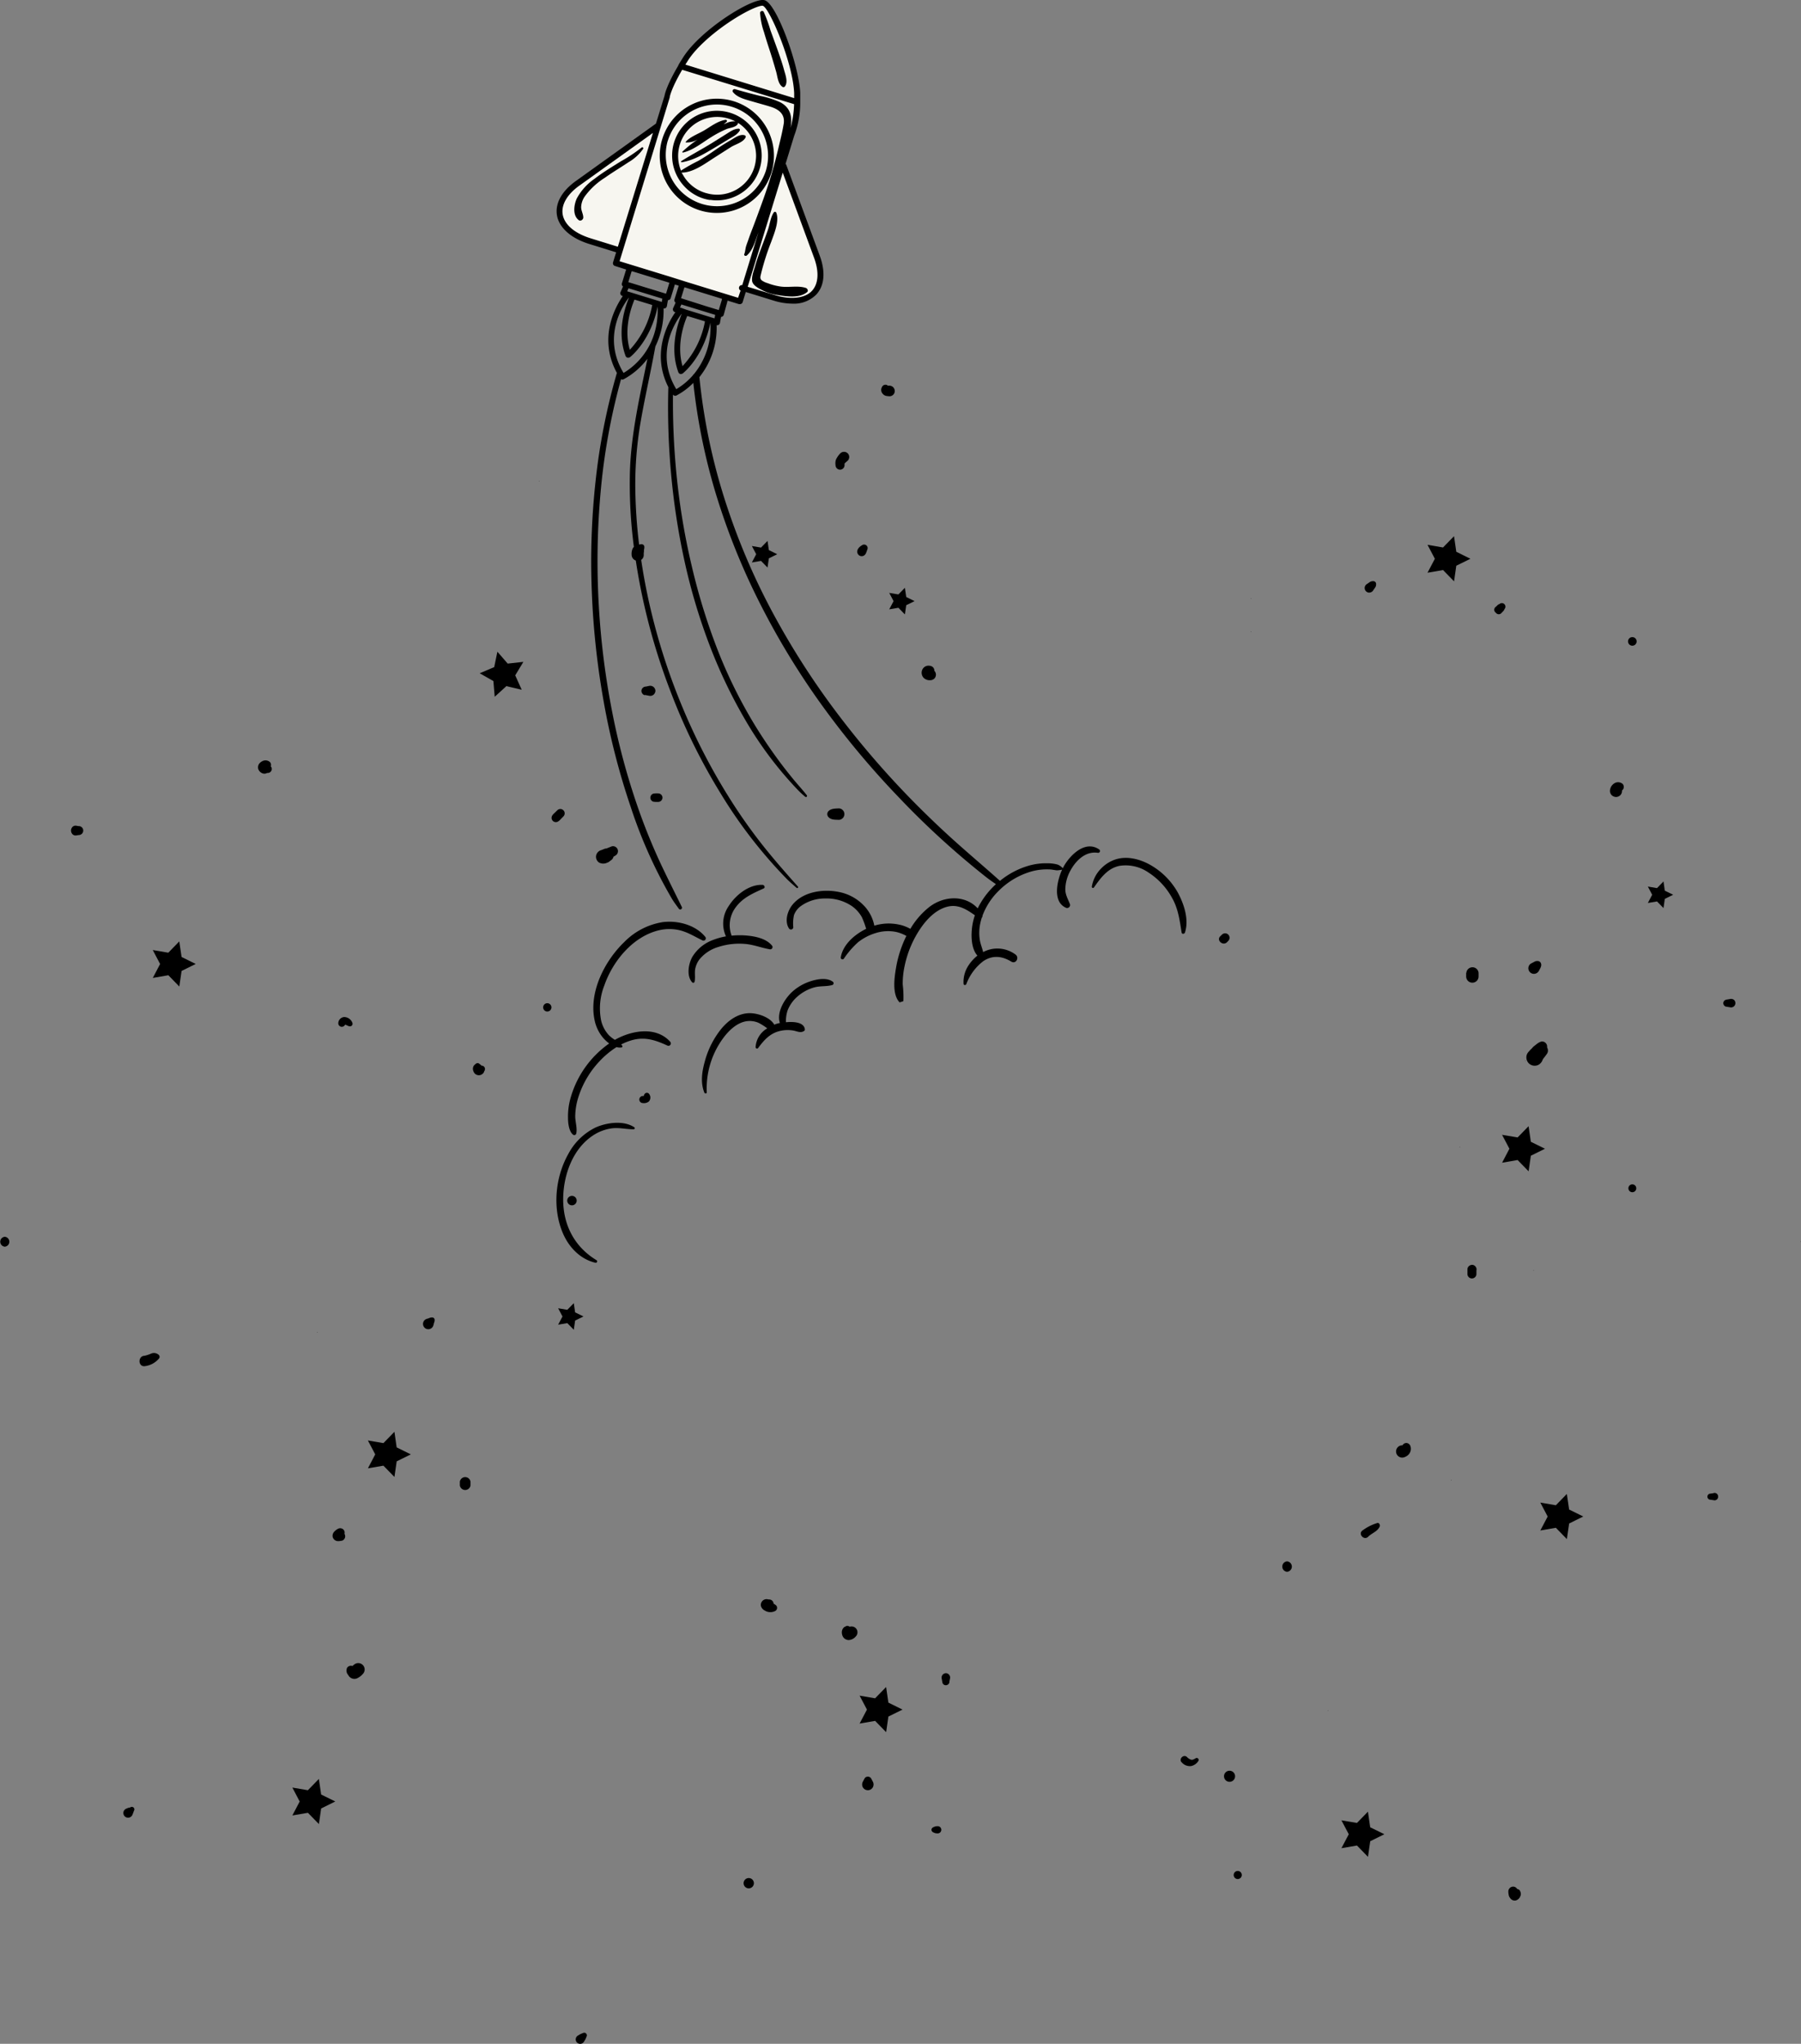 <?xml version="1.0" encoding="UTF-8"?> <svg xmlns="http://www.w3.org/2000/svg" id="Слой_1" data-name="Слой 1" viewBox="0 0 507.53 575.69"><rect x="0" y="0" width="507.53" height="575.69" fill="#808080" stroke="none"/> <defs> <style>.cls-1{fill:#f7f6f0;}</style> </defs> <path class="cls-1" d="M158,62.14a27.39,27.39,0,0,0,10.57,6.44l6.16,1.86-1.27,3.91,35,10.37L210,81.2s10.8,3.24,13.83,3.52,7.3-1.59,7.49-5.15-11.52-33.86-11.52-33.86,4.68-11.27,4.68-13.82,1.46-6.26-1.67-15-6-15.52-8.17-15.95-17.36,9.1-20.69,14.38a84,84,0,0,0-5.08,9.19l-3.47,11.16L162.92,51.26A10.44,10.44,0,0,0,158,62.14Z"></path> <polygon points="139.41 196.26 142.7 193.27 147.02 194.28 145.19 190.23 147.49 186.43 143.07 186.92 140.17 183.57 139.27 187.91 135.18 189.64 139.04 191.84 139.41 196.26"></polygon> <polygon points="468.78 248.28 466.95 250.16 464.37 249.72 465.59 252.03 464.37 254.35 466.95 253.91 468.78 255.78 469.15 253.19 471.5 252.03 469.15 250.88 468.78 248.28"></polygon> <polygon points="214.46 157.99 216.29 159.86 216.67 157.27 219.02 156.11 216.67 154.95 216.29 152.36 214.46 154.24 211.88 153.8 213.1 156.11 211.88 158.43 214.46 157.99"></polygon> <polygon points="251.81 169.32 250.59 171.64 253.18 171.19 255 173.07 255.38 170.47 257.73 169.32 255.38 168.16 255 165.57 253.17 167.44 250.59 167 251.81 169.32"></polygon> <polygon points="159.87 372.69 161.7 374.56 162.07 371.97 164.42 370.81 162.07 369.66 161.7 367.07 159.87 368.94 157.29 368.5 158.51 370.82 157.29 373.13 159.87 372.69"></polygon> <polygon points="402.28 161.32 406.66 160.57 409.76 163.75 410.39 159.35 414.37 157.39 410.39 155.42 409.75 151.03 406.65 154.21 402.28 153.46 404.35 157.39 402.28 161.32"></polygon> <polygon points="111.15 403.3 108.05 406.49 103.67 405.74 105.74 409.66 103.68 413.59 108.05 412.84 111.15 416.02 111.79 411.62 115.77 409.66 111.78 407.69 111.15 403.3"></polygon> <polygon points="50.52 265.17 47.43 268.35 43.05 267.6 45.12 271.53 43.06 275.46 47.44 274.7 50.53 277.88 51.17 273.49 55.15 271.52 51.17 269.56 50.52 265.17"></polygon> <polygon points="249.71 475.19 246.61 478.37 242.24 477.62 244.31 481.55 242.24 485.48 246.62 484.73 249.72 487.91 250.35 483.51 254.33 481.55 250.35 479.58 249.71 475.19"></polygon> <polygon points="89.86 501.08 86.76 504.26 82.39 503.51 84.45 507.44 82.39 511.37 86.77 510.62 89.87 513.79 90.5 509.4 94.48 507.43 90.5 505.47 89.86 501.08"></polygon> <polygon points="441.54 420.81 438.45 423.99 434.07 423.24 436.14 427.17 434.07 431.1 438.45 430.34 441.55 433.52 442.19 429.13 446.17 427.16 442.19 425.2 441.54 420.81"></polygon> <polygon points="385.49 510.3 382.4 513.48 378.02 512.74 380.09 516.66 378.02 520.59 382.4 519.84 385.5 523.02 386.14 518.62 390.12 516.66 386.13 514.7 385.49 510.3"></polygon> <polygon points="431.4 321.61 430.76 317.22 427.67 320.39 423.29 319.65 425.36 323.57 423.3 327.51 427.67 326.75 430.77 329.93 431.4 325.54 435.38 323.57 431.4 321.61"></polygon> <path d="M171.1,243a2.1,2.1,0,0,0,.78-.46,2.48,2.48,0,0,0,.26-.19,1.75,1.75,0,0,0,.65-.75,2.29,2.29,0,0,0,.09-.28l.59-.36a1.42,1.42,0,0,0,.57-1.75,1.4,1.4,0,0,0-1.65-.81l-.8.32-.67.27a2.31,2.31,0,0,0-.48.07l-.4.16-.53.22a2,2,0,0,0-1.29.94,1.93,1.93,0,0,0,.67,2.62A2.59,2.59,0,0,0,171.1,243Zm-.25-.09a3.08,3.08,0,0,0,.42-.37l-.08.11Z"></path> <path d="M133.79,302.38a1.6,1.6,0,0,0,2.08.19,1.37,1.37,0,0,0,.59-.84,1,1,0,0,0-.07-1.3,1,1,0,0,0-.75-.27,1.12,1.12,0,0,0-.41-.4l0,0a1.5,1.5,0,0,0-.25-.19.72.72,0,0,0-.68-.06,1.65,1.65,0,0,0-.38.27l-.14.13-.1.08a1.35,1.35,0,0,0-.35.63,1.57,1.57,0,0,0,0,.86A2.18,2.18,0,0,0,133.79,302.38Zm2-2h0l0-.07Z"></path> <path d="M75.83,214.47a1.87,1.87,0,0,0-1.54-.22,2.54,2.54,0,0,0-1.07.66,1.76,1.76,0,0,0-.45,1.68,2,2,0,0,0,1.35,1.28,1.45,1.45,0,0,0,1.14-.15l.21,0a1.15,1.15,0,0,0,1.13-1.12,1.07,1.07,0,0,0-.3-.74A1.14,1.14,0,0,0,75.83,214.47Z"></path> <path d="M243.67,156.33c.43-.36.61-1.24.81-1.71a1,1,0,0,0-1.61-1c-.88.47-1.71,1.54-1.09,2.46A1.23,1.23,0,0,0,243.67,156.33Z"></path> <path d="M421.55,172.6a1,1,0,0,0,1.63,0c.17-.16.32-.34.48-.5a1.35,1.35,0,0,0,.31-.53l.12-.17a1,1,0,0,0-1.38-1.37l-.16.12a1.26,1.26,0,0,0-.53.3l-.5.48A1,1,0,0,0,421.55,172.6Z"></path> <path d="M460,179.46a1.21,1.21,0,0,0,0,2.42A1.21,1.21,0,0,0,460,179.46Z"></path> <path d="M460,333.6a1.11,1.11,0,0,0,0,2.22A1.11,1.11,0,0,0,460,333.6Z"></path> <path d="M416.1,357.55a1.27,1.27,0,0,0-.51-1,1.13,1.13,0,0,0-.77-.28,1.36,1.36,0,0,0-.8.31,1.21,1.21,0,0,0-.49,1v.32c0,.05,0,.09,0,.13,0,.31,0,.61,0,.92a1.27,1.27,0,0,0,2.53,0c0-.3,0-.61,0-.91a.68.68,0,0,0,0-.14Z"></path> <path d="M245.49,500.94a1.09,1.09,0,0,0-1.85,0l-.47.89a1.66,1.66,0,0,0,0,1.63,1.64,1.64,0,0,0,1.4.8,1.63,1.63,0,0,0,1.39-.8,1.66,1.66,0,0,0,0-1.63C245.81,501.53,245.65,501.24,245.49,500.94Z"></path> <path d="M239.49,458.2l-.28-.12.07.06a.18.18,0,0,1-.07-.05.82.82,0,0,0-.63-.1,1,1,0,0,0-.27.13h0l-.27.12a1.24,1.24,0,0,0-.43.39,1.91,1.91,0,0,0-.37,1.3,2.49,2.49,0,0,0,.31,1.1,1.91,1.91,0,0,0,1.6.93,2.76,2.76,0,0,0,2-1,1.68,1.68,0,0,0,0-2.36A1.72,1.72,0,0,0,239.49,458.2Z"></path> <path d="M97.08,432a1.26,1.26,0,0,0,0-.64,1.2,1.2,0,0,0-.44-.64,1.3,1.3,0,0,0-1.38-.1,3.37,3.37,0,0,0-1,.75,1.66,1.66,0,0,0-.49,1.62,1.59,1.59,0,0,0,1.55,1.11,6.14,6.14,0,0,0,1-.12,1.12,1.12,0,0,0,.68-.46,1.27,1.27,0,0,0,.28-.79,1.51,1.51,0,0,0-.18-.66Z"></path> <path d="M99.68,468.94l-.34.34h0a1.31,1.31,0,0,0-1.53.5,1.81,1.81,0,0,0,.31,2,1.93,1.93,0,0,0,2.6.92,5,5,0,0,0,1.51-1.17,1.8,1.8,0,0,0-2.55-2.55Z"></path> <path d="M42.6,381.27a10.51,10.51,0,0,1-1.87.62c-1.9.05-1.87,3.07,0,2.93a6.19,6.19,0,0,0,4.14-2.24.77.77,0,0,0-.12-.93A2,2,0,0,0,42.6,381.27Z"></path> <path d="M89.37,375.3a.06.06,0,1,0,0-.11A.06.06,0,0,0,89.37,375.3Z"></path> <path d="M22.2,232.69c-.29,0-.53-.1-.78-.11a1.17,1.17,0,0,0-1.14.53,1.39,1.39,0,0,0-.26.83,1.45,1.45,0,0,0,.26.85,1.17,1.17,0,0,0,1.14.53c.25,0,.49-.09.78-.11A1.26,1.26,0,0,0,22.2,232.69Z"></path> <path d="M1.35,348.37a1.4,1.4,0,0,0,0,2.79A1.4,1.4,0,0,0,1.35,348.37Z"></path> <path d="M36.9,509l-.22.09-.22.1-.07,0h0l-.07,0s-.1,0-.11,0l-.47.2a1.42,1.42,0,0,0-.93.93,1.35,1.35,0,0,0,.34,1.29,1.33,1.33,0,0,0,1.3.34,1.4,1.4,0,0,0,.93-.92c.08-.22.18-.43.25-.65l0,.08a1.12,1.12,0,0,0,0-.13l.11-.24.09-.23A.7.7,0,0,0,36.9,509Z"></path> <path d="M37.6,510.54c0,.08,0,.12,0,0Z"></path> <path d="M36.39,509.22l-.18,0,.18,0Z"></path> <path d="M164.46,572.59a8.93,8.93,0,0,0-.9.37c-.24.12-.46.27-.7.41a1.25,1.25,0,1,0,1.71,1.71c.14-.23.29-.46.42-.7s.25-.6.37-.89A.74.74,0,0,0,164.46,572.59Z"></path> <path d="M348.8,527a1.14,1.14,0,0,0,0,2.28A1.14,1.14,0,0,0,348.8,527Z"></path> <path d="M428.32,532.57a.93.93,0,0,0-.76-.47,1.33,1.33,0,0,0-1.16-.69,1.37,1.37,0,0,0-1.34,1.35,4.64,4.64,0,0,0,.17,1.28,1.49,1.49,0,0,0,.26.48,1.82,1.82,0,0,0,.43.5,1.48,1.48,0,0,0,1.3.28,2,2,0,0,0,1.27-1.33,1.43,1.43,0,0,0,0-1A2.83,2.83,0,0,0,428.32,532.57Z"></path> <path d="M385.56,432.85c1-1,2.57-1.43,3.23-2.81.23-.49-.17-1.3-.8-1a13.37,13.37,0,0,0-4.14,2.14C382.71,432.19,384.45,434,385.56,432.85Z"></path> <path d="M482.88,420.59l-1.11.16a.86.86,0,0,0,0,1.65l1.11.16a1,1,0,0,0,1.29-1,1,1,0,0,0-1.29-1Z"></path> <path d="M507.47,349.71a.06.06,0,0,0,0,.11A.06.06,0,1,0,507.47,349.71Z"></path> <path d="M486.5,281.57h.07C486.22,281.56,486.34,281.6,486.5,281.57Z"></path> <path d="M487.46,281.41l-.89.15h.06a1.05,1.05,0,0,0-1,1,1.07,1.07,0,0,0,.77,1h0l.1,0h0l1,.16a1.21,1.21,0,0,0,1.54-1.18,1.25,1.25,0,0,0-.35-.86A1.31,1.31,0,0,0,487.46,281.41Z"></path> <path d="M433.62,273.57l.43-.83a2,2,0,0,0,.28-1,1.14,1.14,0,0,0-.3-.75,1.09,1.09,0,0,0-.75-.3,1.81,1.81,0,0,0-1,.28l-.82.42a1.57,1.57,0,1,0,2.15,2.16Z"></path> <path d="M385.86,166.92a1.34,1.34,0,0,0,1.13-.65l.47-.69a1.49,1.49,0,0,0,.33-.93v-.19a.77.77,0,0,0-.76-.76h-.19a1.57,1.57,0,0,0-.93.33l-.69.47a1.31,1.31,0,0,0-.65,1.13,1.3,1.3,0,0,0,1.3,1.3Z"></path> <path d="M345.71,265.46c.17-.15.35-.36.5-.52a1.25,1.25,0,0,0-1.76-1.76,6.08,6.08,0,0,0-.52.5C342.69,264.73,344.48,266.5,345.71,265.46Z"></path> <path d="M262.19,191.6a1.71,1.71,0,0,0,1.11-.46,1.56,1.56,0,0,0,.45-1.1,1.52,1.52,0,0,0-.44-1.08s0,0,0-.07a1.37,1.37,0,0,0-.67-1.16,2.06,2.06,0,0,0-.84-.22,1.91,1.91,0,0,0-1.83,1,2.09,2.09,0,0,0,.32,2.42A2.42,2.42,0,0,0,262.19,191.6Zm.59-1.63h0v0l-.22.28Z"></path> <path d="M238,131l0-.34h0a1.1,1.1,0,0,0,0-.11h0a2.18,2.18,0,0,0,.22-.21l.67-.58a1.47,1.47,0,0,0,0-2.07,1.49,1.49,0,0,0-2.08,0,6.44,6.44,0,0,0-1.25,1.81,3.48,3.48,0,0,0-.1,1.54A1.24,1.24,0,0,0,238,131Zm.08-.55h0a0,0,0,0,1,0,0Z"></path> <path d="M236.46,230.93a1.62,1.62,0,0,0,0-3.23c-1,.05-2.24,0-3,.79a1.2,1.2,0,0,0,0,1.65C234.22,231,235.46,230.88,236.46,230.93Z"></path> <path d="M352.57,177.94a.06.06,0,0,0,0-.11A.06.06,0,1,0,352.57,177.94Z"></path> <path d="M181.85,193.35h.06C181.59,193.35,181.66,193.39,181.85,193.35Z"></path> <path d="M181.72,195.77h.13l1,.19a1.46,1.46,0,0,0,1.42-.37,1.55,1.55,0,0,0,.43-1,1.5,1.5,0,0,0-.43-1,1.49,1.49,0,0,0-1.42-.37l-.89.18H182a1.24,1.24,0,0,0-1.24,1.23,1.29,1.29,0,0,0,.91,1.19Z"></path> <path d="M151.91,135.56a.06.06,0,1,0,0-.11A.06.06,0,0,0,151.91,135.56Z"></path> <path d="M181.8,308a1.11,1.11,0,0,0-.38.71h-.26a1,1,0,0,0-1,1,1,1,0,0,0,1,1,2.25,2.25,0,0,0,1.71-.46,1.67,1.67,0,0,0,0-2.18A.77.77,0,0,0,181.8,308Zm-.42,1v.06h0v0C181.36,309,181.38,309,181.38,309Zm0,.12h0s0,.05,0,.07Z"></path> <path d="M249.66,111.5c.31.06.63.09,1,.12a1.52,1.52,0,0,0,1.06-.44,1.48,1.48,0,0,0,.43-1.05,1.52,1.52,0,0,0-1.49-1.5l-.48,0a.93.93,0,0,0-.41-.23,1.09,1.09,0,0,0-1.25.66,1.61,1.61,0,0,0,.29,1.92A1.66,1.66,0,0,0,249.66,111.5Zm.73-2.54.15.2-.17-.23C250.49,109,250.46,109,250.39,109Z"></path> <path d="M352.57,168.68c.07,0,.07-.12,0-.12A.06.06,0,1,0,352.57,168.68Z"></path> <path d="M184.11,225.82a7.16,7.16,0,0,0,1.39.06,1.21,1.21,0,0,0,1.19-1.2,1.2,1.2,0,0,0-1.19-1.19,6.45,6.45,0,0,0-1.39.06A1.19,1.19,0,0,0,184.11,225.82Z"></path> <path d="M154.23,284.92a1.17,1.17,0,0,0,0-2.34A1.17,1.17,0,0,0,154.23,284.92Z"></path> <path d="M156.94,231.53c.52-.13,1-.7,1.34-1.07l.24-.24,0,0,.32-.33a1.22,1.22,0,0,0-1.72-1.72l-.33.32,0,0-.25.25c-.37.38-.95.81-1.07,1.34A1.2,1.2,0,0,0,156.94,231.53Z"></path> <path d="M97.25,288.61c.42.12.77.38,1.2.47a.73.73,0,0,0,.88-.89A2.52,2.52,0,0,0,97,286.47a1.78,1.78,0,0,0-1.66,1.91A1,1,0,0,0,97.25,288.61Zm-.28-.06Z"></path> <path d="M161.18,339.51a1.33,1.33,0,0,0,0-2.66A1.33,1.33,0,0,0,161.18,339.51Z"></path> <path d="M120.84,371.32a.3.3,0,0,0-.16.05h0A.57.57,0,0,1,120.84,371.32Z"></path> <path d="M121.8,371.09h-.2a2.45,2.45,0,0,0-.87.27c-.09,0-.09,0,0,0l-.2.05-.23.07a1.49,1.49,0,1,0,1.83,1.84l.07-.24.06-.2,0-.12a2.39,2.39,0,0,0,.23-.8,1.34,1.34,0,0,0,0-.2A.69.69,0,0,0,121.8,371.09Z"></path> <path d="M132.59,418.42v-1.08a1.52,1.52,0,0,0-3,0v1.08a1.52,1.52,0,0,0,3,0Z"></path> <path d="M218.44,452l0,0a1,1,0,0,0-.2-.15l-.24-.13a1.24,1.24,0,0,0-1.21-1.19h-.25a1.55,1.55,0,0,0-.88-.05,1.61,1.61,0,0,0-1.21,1.94,2,2,0,0,0,1,1.19,3,3,0,0,0,3,.17A1,1,0,0,0,218.44,452Zm-1.8,1,0,0-.26.11A2.09,2.09,0,0,0,216.64,453Z"></path> <path d="M266.57,471.3a1.26,1.26,0,0,0-.87.36,1.28,1.28,0,0,0-.32,1.2c.06.3.11.6.16.9v-.07a1,1,0,0,0,1,1,1.07,1.07,0,0,0,1-.76v0h0s0-.05,0-.08v0c0-.32.11-.64.17-1a1.24,1.24,0,0,0-1.2-1.56Z"></path> <path d="M265.55,473.82v-.06C265.55,474.09,265.58,474,265.55,473.82Z"></path> <path d="M264.26,514.39c-.2,0-.4,0-.6.06a2.27,2.27,0,0,0-.57.2,1,1,0,0,0-.39.26.7.7,0,0,0,0,1,1,1,0,0,0,.39.26,3,3,0,0,0,.45.18,3.38,3.38,0,0,0,.72.07,1,1,0,0,0,1-1A1,1,0,0,0,264.26,514.39Z"></path> <path d="M211,529a1.45,1.45,0,0,0,0,2.9A1.45,1.45,0,0,0,211,529Z"></path> <path d="M362.7,439.8a1.47,1.47,0,0,0,0,2.93A1.47,1.47,0,0,0,362.7,439.8Z"></path> <path d="M346.49,498.77a1.56,1.56,0,0,0,0,3.12A1.56,1.56,0,0,0,346.49,498.77Z"></path> <path d="M337,495.23c-.38.2-.84.53-1.28.44a2.49,2.49,0,0,1-1.18-.72c-1-1-2.51.59-1.49,1.5a3,3,0,0,0,2.63,1,3.21,3.21,0,0,0,2.06-1.49A.55.55,0,0,0,337,495.23Z"></path> <path d="M374.28,481.74c-.07,0-.07.12,0,.12A.06.06,0,0,0,374.28,481.74Z"></path> <path d="M409,416.88a.06.06,0,0,0,0,.12C409.1,417,409.1,416.88,409,416.88Z"></path> <path d="M396.29,406.45a1.26,1.26,0,0,0-1.06.66,1.73,1.73,0,1,0,.36,3.4,3,3,0,0,0,1.27-.72,2.36,2.36,0,0,0,.61-2.44A1.27,1.27,0,0,0,396.29,406.45Zm-1.13.79h0Zm0,0h0C395.22,407.08,395.2,407.15,395.16,407.22Zm0,.11h0v0Z"></path> <path d="M432.19,357.81c-.07,0-.07.12,0,.12A.06.06,0,1,0,432.19,357.81Z"></path> <path d="M411.35,323.07a.06.06,0,0,0,0,.12C411.42,323.19,411.42,323.07,411.35,323.07Z"></path> <path d="M429.87,298.86a.06.06,0,1,0,0-.11A.06.06,0,0,0,429.87,298.86Z"></path> <path d="M413.17,274.05l0,1a1.75,1.75,0,1,0,3.5,0c0-.35,0-.69,0-1a1.73,1.73,0,0,0-3.45,0Z"></path> <path d="M431.56,300a2.31,2.31,0,0,0,2.08-.12,2.56,2.56,0,0,0,1.06-1.31l.14-.29c.4-.49.79-1,1.15-1.53a1.66,1.66,0,0,0,0-1.68c0-.1,0-.2,0-.3a1.41,1.41,0,0,0-.55-1.1,1.32,1.32,0,0,0-1.22-.25,3.74,3.74,0,0,0-.87.44c-.3.21-.58.45-.86.67a4.63,4.63,0,0,0-.48.4,5.14,5.14,0,0,1-.38.42l.15-.11a6.19,6.19,0,0,0-.65.61l-.31.36a2.34,2.34,0,0,0-.6,1,2.37,2.37,0,0,0,0,1.24A2.28,2.28,0,0,0,431.56,300Z"></path> <path d="M455.38,220.43a2.55,2.55,0,0,0-1.63,1.89,1.74,1.74,0,0,0,.44,1.67,1.81,1.81,0,0,0,1.21.5,1.76,1.76,0,0,0,1.21-.5,1.67,1.67,0,0,0,.47-1.34h0a1.13,1.13,0,0,0,.36-.4,1.26,1.26,0,0,0-.19-1.46A2,2,0,0,0,455.38,220.43Z"></path> <path d="M195.07,269.58c-1.06,1.94-1.66,5.35,0,7.13a.4.4,0,0,0,.67-.18c.23-1.1,0-2.23.13-3.35a6.52,6.52,0,0,1,1.22-2.92,10.87,10.87,0,0,1,5.46-3.56,19.16,19.16,0,0,1,7.29-.83c2.46.18,4.69,1.11,7.08,1.52a.64.64,0,0,0,.61-1.06c-1.72-2.11-5.14-2.69-7.69-2.85a21.34,21.34,0,0,0-3.66.08,8.36,8.36,0,0,1,1.19-8.05c2-2.7,4.88-3.91,7.84-5.26.51-.22.21-.93-.26-1-3.84-.21-7.63,2.85-9.58,5.94a8.63,8.63,0,0,0-.79,8.56,18.84,18.84,0,0,0-3.61,1A11.4,11.4,0,0,0,195.07,269.58Z"></path> <path d="M160.72,309.51a19.14,19.14,0,0,0-.65,5.43c0,1.38.24,3.68,1.37,4.63a.57.57,0,0,0,.94-.25c.35-1.47-.28-3.36-.28-4.9A18.6,18.6,0,0,1,163,309a26.23,26.23,0,0,1,5.94-10.06,24.17,24.17,0,0,1,4.81-4,3.26,3.26,0,0,0,1.42.09c.26,0,.28-.37.14-.53a2.54,2.54,0,0,0-.28-.29,16.28,16.28,0,0,1,3.1-1.23c3.65-1,6.61,0,9.92,1.52a.68.68,0,0,0,.82-1.06c-4-4.45-10.89-3.21-15.59-.54a8.86,8.86,0,0,1-1.74-1.36,9.19,9.19,0,0,1-2.12-4,17.48,17.48,0,0,1,.85-9.88c2.38-6.89,8-13.79,15.29-15.59a12.69,12.69,0,0,1,5.94-.05c2.35.56,4.32,1.83,6.47,2.87a.65.65,0,0,0,.78-1c-2.76-3.38-7.76-4.68-12-4.15a19.45,19.45,0,0,0-10.8,5.58c-5.57,5.35-10.09,14.19-8.38,22.09a11.14,11.14,0,0,0,2.51,5.06,11.3,11.3,0,0,0,1.59,1.45A28.1,28.1,0,0,0,160.72,309.51Z"></path> <path d="M218.22,288.65c-1.3-2.28-5.13-3.42-7.45-3.25-3.09.22-5.69,2.17-7.58,4.49a24.83,24.83,0,0,0-4.55,9c-.8,2.86-1.31,6-.15,8.87.14.33.7.34.68-.09A23.89,23.89,0,0,1,204.11,292c1.51-1.93,3.59-3.86,6.09-4.32a6.34,6.34,0,0,1,3.6.44,17.06,17.06,0,0,1,2.42,1.54,6.57,6.57,0,0,0-3.29,5.32.4.4,0,0,0,.73.2c1.6-2.15,3.25-4.06,6-4.75a9.43,9.43,0,0,1,3.85-.16c1.05.17,2.08.79,3.06.14a.52.52,0,0,0,.23-.56c-.3-1.88-3-2.14-5.32-1.91a9.87,9.87,0,0,1,.44-3.26,10,10,0,0,1,2.9-4.06,12.08,12.08,0,0,1,4.74-2.52c1.63-.43,3.39-.18,5-.65a.52.52,0,0,0,.12-.93c-1.64-1.21-4.25-.75-6.06-.19a14.05,14.05,0,0,0-5.33,3c-2.13,1.94-4.54,5.77-3.51,8.82a10.48,10.48,0,0,0-1.27.34Z"></path> <path d="M158.7,347.54c1.7,3.87,4.87,7.15,9.07,8.14a.4.4,0,0,0,.31-.73c-6.26-3.79-9.45-10.05-9.37-17.33.06-6.68,2.71-14.13,8.54-17.88a12.71,12.71,0,0,1,5.06-1.9c2.15-.3,4.16.27,6.28.25a.31.31,0,0,0,.15-.57c-3-2-7.77-1.33-10.87.05a17.27,17.27,0,0,0-7.71,7.46C156.41,331.68,155.61,340.48,158.7,347.54Z"></path> <path d="M308.26,250c1.88-2.66,3.82-5.41,7.21-6.11a11.28,11.28,0,0,1,8.12,1.84,19.92,19.92,0,0,1,6.65,7.09c1.81,3.14,2.18,6.37,2.75,9.86.08.51.79.41.93,0,1.2-3.64-.25-8-2-11.26a20.48,20.48,0,0,0-8-7.93c-2.85-1.55-6.38-2.43-9.56-1.41a10,10,0,0,0-4.09,2.59,9.44,9.44,0,0,0-2.59,5.08A.33.33,0,0,0,308.26,250Z"></path> <path d="M197.29,59.27a16.09,16.09,0,1,0-10.66-20.1A16.07,16.07,0,0,0,197.29,59.27Zm-9.1-19.62A14.49,14.49,0,0,1,202,29.44a14.46,14.46,0,0,1,13.81,18.7,14.46,14.46,0,0,1-27.64-8.49Z"></path> <path d="M196.22,55.08a11.62,11.62,0,0,0,2.09.86,13,13,0,0,0,1.59.37l.26,0h.11a11.49,11.49,0,0,0,1.76.13,12.62,12.62,0,1,0-11.15-6.7,12.67,12.67,0,0,0,1.77,2.54A12.42,12.42,0,0,0,196.22,55.08Zm-3.9-6c-.08-.15-.16-.3-.23-.46h0c3.3,0,6.63-2.57,9.3-4.26,1.57-1,3.12-2,4.71-3,1.23-.73,3.38-1.31,4-2.65a.42.42,0,0,0-.25-.6c-1.34-.42-2.81.73-3.92,1.37-1.61.92-3.17,1.93-4.71,3s-2.93,1.95-4.45,2.84A48.29,48.29,0,0,0,192,48a.39.39,0,0,0-.08.1,11,11,0,0,1,15.3-13.9,5,5,0,0,0-2.62.53l-.68.28c.29-.23.58-.46.84-.71s0-.59-.31-.54c-2.17.33-4.08,1.82-5.92,2.92s-4,1.8-5.3,3.28a.09.09,0,0,0,.06.16,6.07,6.07,0,0,0,3.37-.86,33.38,33.38,0,0,0-4.33,3.44.16.16,0,0,0,.15.27c2.92-.68,5.47-2.84,8-4.38a29.69,29.69,0,0,1,4.33-2.26c1-.39,2.57-.46,3.12-1.44a.31.31,0,0,0,0-.31,11,11,0,0,1,4.82,6.68,11.15,11.15,0,0,1,.32,2.64,11.4,11.4,0,0,1-.49,3.2h0a10.92,10.92,0,0,1-5.35,6.47l-.49.24a10.88,10.88,0,0,1-7.06.76l-.81-.21A10.89,10.89,0,0,1,192.32,49Z"></path> <path d="M219.13,14.07q-1-2.76-2-5.5a40.33,40.33,0,0,0-1.93-5.26.56.56,0,0,0-1,.29,20,20,0,0,0,1.11,5.48c.53,1.87,1.14,3.71,1.74,5.56s1.15,3.72,1.68,5.59c.4,1.38.5,3.45,1.82,4.26a.5.5,0,0,0,.66-.18c.93-1.25.08-3.33-.28-4.69C220.42,17.74,219.77,15.9,219.13,14.07Z"></path> <path d="M180.81,41.55A42.62,42.62,0,0,1,175,45.42c-2.52,1.57-5.08,3.11-7.44,4.93a16,16,0,0,0-5,5.52c-.83,1.79-1.27,4.78.53,6.13.53.4,1.28-.14,1.28-.73,0-1-.63-1.94-.6-3a5.68,5.68,0,0,1,1-2.91,20.47,20.47,0,0,1,5.68-5.29c2.17-1.54,4.46-2.9,6.67-4.38a13,13,0,0,0,4.15-3.8C181.42,41.61,181,41.35,180.81,41.55Z"></path> <path d="M212.12,79.67c.5,1,2.12,1.8,3.06,2.26a14.78,14.78,0,0,0,4.12,1.2c2.52.41,6,.89,8.12-.83.45-.36.15-1-.31-1.19-2.23-.74-4.82-.07-7.14-.4a16.4,16.4,0,0,1-3.64-.95,5.3,5.3,0,0,1-1.71-.82c-.59-.57-.28-1.22-.1-2.06a70.53,70.53,0,0,1,2.8-8.74c.79-2.22,2.36-5.86,1.45-8.2a.4.4,0,0,0-.71-.1c-.92,1.33-1.11,3.29-1.63,4.82-.59,1.71-1.23,3.4-1.87,5.1s-1.27,3.41-1.76,5.17C212.48,76.09,211.51,78.51,212.12,79.67Z"></path> <path d="M208.17,36.25c-1.32,0-2.47.87-3.55,1.54-1.41.88-2.82,1.78-4.24,2.65-2.75,1.69-5.6,3.19-8.34,4.91a.19.19,0,0,0,.15.35c3.21-.55,5.92-2.16,8.7-3.8,1.44-.85,2.86-1.73,4.29-2.59,1.15-.7,2.59-1.34,3.28-2.54A.35.35,0,0,0,208.17,36.25Z"></path> <path d="M165.93,68.68l7.7,2.39-.87,2.83a.86.86,0,0,0,.06.63.81.81,0,0,0,.48.39l3.16,1-.06.16-1.14,3.72a.82.82,0,0,0,.31.9l-.69,1.56a.79.79,0,0,0,0,.67.83.83,0,0,0,.51.44l.14,0c-2,2.88-7.12,11.76-1.67,21.7a1.08,1.08,0,0,0-.08.19,176.52,176.52,0,0,0-5.91,29.95,209.07,209.07,0,0,0-1.1,31.35,224,224,0,0,0,3.4,31.33,200.73,200.73,0,0,0,7.56,29.38,132.78,132.78,0,0,0,11.65,25.94c.57.94,1.25,1.83,1.89,2.72a.49.49,0,0,0,.85-.5c-2-4.1-4.06-8.16-6-12.29q-3-6.47-5.46-13.18a195.46,195.46,0,0,1-8-28.71,220.5,220.5,0,0,1-3.93-30.94,216.5,216.5,0,0,1,.48-31.19,178.25,178.25,0,0,1,5.15-29.9c.21-.8.43-1.6.65-2.4a.79.79,0,0,0,.75,0,20.69,20.69,0,0,0,6.69-5.77c-2.15,10.6-4.64,21.18-4.94,32a136.69,136.69,0,0,0,1.12,21,2.69,2.69,0,0,0-.27.32,3.55,3.55,0,0,0-.37,1.9,1.75,1.75,0,0,0,1.18,1.62c.32,2.15.69,4.29,1.09,6.41A176.19,176.19,0,0,0,189,194.87a169.39,169.39,0,0,0,14,28.49,133.82,133.82,0,0,0,18.76,24.26c.87.87,1.82,1.67,2.75,2.48a.26.26,0,0,0,.36-.36c-3.33-3.75-6.66-7.52-9.78-11.45a147.72,147.72,0,0,1-8.95-12.58A173,173,0,0,1,191.82,198a176.85,176.85,0,0,1-9.3-30.11c-.71-3.38-1.33-6.77-1.83-10.18a1.65,1.65,0,0,0,.72-1.37c0-.18,0-.37,0-.55a3,3,0,0,0,.06-.51,1.22,1.22,0,0,0,0-.33l0-.07a2.51,2.51,0,0,0,.11-.86.74.74,0,0,0-.72-.72,2.73,2.73,0,0,0-.76.1,145.55,145.55,0,0,1-1.07-15.9,103.94,103.94,0,0,1,1.39-18c1-5.92,2.3-11.77,3.46-17.66.28-1.42.55-2.85.81-4.27A23.05,23.05,0,0,0,187,86.89l.13,0a.82.82,0,0,0,.43-.12.79.79,0,0,0,.37-.55l.3-1.67A.82.82,0,0,0,189,84l1.14-3.72a.94.94,0,0,0,0-.16l1.14.35a.76.76,0,0,0-.06.16l-1.15,3.71a.83.83,0,0,0,.06.62.8.8,0,0,0,.26.29l-.7,1.55a.86.86,0,0,0,0,.67.81.81,0,0,0,.51.45l.14,0c-2,2.82-6.92,11.42-2,21.12a205.17,205.17,0,0,0,.73,23.91,196.94,196.94,0,0,0,3.73,24.64,165.88,165.88,0,0,0,7,23.72,141.6,141.6,0,0,0,10.53,22,104.3,104.3,0,0,0,14.44,19.13,24.35,24.35,0,0,0,2.16,2,.31.31,0,0,0,.43-.44c-1.21-1.56-2.56-3-3.83-4.55s-2.49-3.09-3.68-4.68c-2.37-3.19-4.62-6.47-6.72-9.85a136.1,136.1,0,0,1-10.77-21.53A173.88,173.88,0,0,1,195.07,160a193.16,193.16,0,0,1-4.21-24.26,208.88,208.88,0,0,1-1.22-24.24c0-.12,0-.23,0-.35a.82.82,0,0,0,.65.33.71.71,0,0,0,.34-.08,19.25,19.25,0,0,0,4.75-3.55,170.79,170.79,0,0,0,6.28,31A190.82,190.82,0,0,0,214,169.65a214.7,214.7,0,0,0,17.42,28.72A240.6,240.6,0,0,0,253,224.29a234.14,234.14,0,0,0,25,22.85c.86.67,1.76,1.29,2.65,1.9-.28.27-.57.54-.84.82a22.64,22.64,0,0,0-4.29,6c-3.55-3.84-9.54-3.58-13.69-.34a22.15,22.15,0,0,0-5.29,6.12,10.9,10.9,0,0,0-3.49-1.26,13.79,13.79,0,0,0-6.66.36,11.27,11.27,0,0,0-3.12-5.84,13.23,13.23,0,0,0-6.84-3.65c-4.42-.91-10.08-.12-13.1,3.58-1.42,1.74-2.29,4.66-1,6.68a.66.66,0,0,0,1.22-.33,10.78,10.78,0,0,1,.21-3.45,5.49,5.49,0,0,1,1.77-2.4,11.57,11.57,0,0,1,7-2.25,12.68,12.68,0,0,1,7.6,2.19,9.57,9.57,0,0,1,2.74,3.06,25.58,25.58,0,0,1,1.22,3.3c-3.29,1.59-6.53,4.45-7.14,7.95a.49.49,0,0,0,.9.38,24.76,24.76,0,0,1,3.94-4.54,14.86,14.86,0,0,1,5.12-2.64,11.56,11.56,0,0,1,5.54-.29,10.5,10.5,0,0,1,2.83,1.06l.14.08a32.36,32.36,0,0,0-2.9,8.89c-.46,2.71-1.2,7.58,1,9.83l1.06-.35a29.7,29.7,0,0,0-.19-4.71,23.68,23.68,0,0,1,.59-5.44,29.47,29.47,0,0,1,4.43-10.35c1.78-2.6,4.26-5.19,7.39-6.06s5.52.68,7.93,2.37a16.25,16.25,0,0,0-.52,1.81c-.6,2.66-.82,7.27,1.23,9.55a12,12,0,0,0-2.6,2.9,8.44,8.44,0,0,0-1.31,5c0,.49.63.51.79.11a14.51,14.51,0,0,1,4.78-6.45c2.61-1.75,5.29-1.45,7.88.13,1.32.8,2.37-1.15,1.18-2a8.55,8.55,0,0,0-9.11-.68c-.24-1.09-.71-2.15-.91-3.29a12.86,12.86,0,0,1,.15-5c.1-.46.23-.91.37-1.36a.82.82,0,0,0,.21-.61,19.2,19.2,0,0,1,4.57-7,21.28,21.28,0,0,1,9.11-5.42,16,16,0,0,1,5.1-.61c.77,0,1.51.22,2.28.26a9.53,9.53,0,0,0,1.38-.19c-1.51,3.3-2.76,9.23,1.23,10.79a.85.85,0,0,0,1-1c-.55-1.47-1.32-2.64-1.33-4.26a11.21,11.21,0,0,1,1.36-5.12c1.5-2.87,4.27-5.68,7.78-5.16a.52.52,0,0,0,.4-.94c-3.9-2.71-8.21,1.58-10,4.81-.08.15-.17.31-.25.48a4.1,4.1,0,0,0-1.37-1,10,10,0,0,0-2.88-.39,17.56,17.56,0,0,0-5.58.74,22.79,22.79,0,0,0-7.87,4.21c-4-3.59-8.1-7.05-12.11-10.63q-6.25-5.58-12.15-11.56a250.55,250.55,0,0,1-21.89-25.39,218.67,218.67,0,0,1-17.89-27.95,187.51,187.51,0,0,1-13-30.28,168.65,168.65,0,0,1-7.22-32.08c-.17-1.33-.32-2.67-.45-4a.09.09,0,0,0,0,0,22.25,22.25,0,0,0,4.86-14.62l.13,0a.82.82,0,0,0,.43-.12.8.8,0,0,0,.38-.55l.3-1.68a.81.81,0,0,0,.76-.58L205,84.84c0-.06,0-.11,0-.17l3.27,1a1,1,0,0,0,.24,0,.87.87,0,0,0,.39-.1.78.78,0,0,0,.39-.48l.87-2.84L218,84.67a18.21,18.21,0,0,0,5.3.86A8.84,8.84,0,0,0,230,83c2.35-2.5,2.69-6.42,1-11l-9.4-25.5a.73.73,0,0,0-.23-.33l2.44-7.94a26.28,26.28,0,0,0,1.7-9.49h0V28.7c0-1,0-1.93,0-2.54-.33-7.63-6.55-25-10-26.09-3.17-1-17.91,8.16-22.94,16-.74,1.18-1.17,1.84-1.39,2.25l0,.09h0c-3.25,5.49-3.83,8.06-3.91,8.56l-2.42,7.85L162.34,50.94c-4,2.86-5.93,6.29-5.39,9.68S160.79,67.08,165.93,68.68Zm9.79,36.37c-6.17-10.2-.1-19.15,1.45-21.16l.06,0c-1.51,3.72-3.26,10.12-.94,16.37a.82.82,0,0,0,.54.5.91.91,0,0,0,.23,0,.84.84,0,0,0,.5-.17c.24-.19,5.78-4.58,7.77-14.24h0C185.75,98.35,178,103.71,175.72,105.05Zm3.08-20.66,5,1.52a25.1,25.1,0,0,1-6.32,12.62C175.89,93.09,177.47,87.61,178.8,84.39Zm7.7.66-6-1.84-1.94-.6h0l-.94-.29-.51-.15h0l-.37-.12.38-.85,9.53,2.92Zm1.19-2.32-10.63-3.26.9-2.94a.16.16,0,0,1,.21-.11l.86.26,9.45,2.91a.15.15,0,0,1,.11.2Zm7.85,22.66a.71.71,0,0,0-.27.32,19.3,19.3,0,0,1-4.69,3.91c-6.16-10.2-.1-19.15,1.45-21.16h.06c-1.51,3.72-3.25,10.12-.93,16.38a.82.82,0,0,0,.54.5.83.83,0,0,0,.22,0,.82.82,0,0,0,.5-.17c.24-.19,5.78-4.59,7.77-14.25h0A20.67,20.67,0,0,1,195.54,105.39ZM193.66,89l5,1.52a25,25,0,0,1-6.32,12.61C190.76,97.65,192.33,92.18,193.66,89Zm7.7.65-.09,0h0l-4.36-1.34-3.46-1.06h0L192,86.73h0l-.37-.11.38-.86,6.81,2.09,2.73.84Zm1.19-2.32-3.31-1L191.92,84l.91-2.93a.16.16,0,0,1,.08-.11.23.23,0,0,1,.12,0l10.31,3.17a.16.16,0,0,1,.11.21Zm26.86-14.72c1.47,4,1.24,7.36-.63,9.35s-5.76,2.57-10.3,1.19l-7.78-2.37,9.88-32.15ZM193.9,17c2.08-3.26,6.43-7.3,11.63-10.79,5-3.34,8.69-4.8,9.45-4.57,1.84.58,8.45,15.92,8.82,24.6,0,.37,0,.85,0,1.4L193.14,18.2Zm-5.16,10.44a.31.31,0,0,0,0-.13s.35-2.26,3.5-7.65l31.54,9.68a28.37,28.37,0,0,1-1,6.71c.46-2.85.25-5.55-2.88-7.23A25.23,25.23,0,0,0,214.12,27c-2.37-.59-4.68-1.21-7-1.88a.53.53,0,0,0-.52.88c1.26,1.52,3.45,2,5.27,2.54s3.59,1,5.35,1.55c2.26.72,4,2.06,3.65,4.66-.37,2.36-1,4.76-1.54,7.09a129.35,129.35,0,0,1-4.49,15q-1.32,3.69-2.72,7.36c-.45,1.17-.9,2.34-1.3,3.53-.21.59-.44,1.18-.61,1.78s-.21,1.43-.47,2.07c-.18.42.41.63.69.4,1.76-1.48,2.49-4.36,3.29-6.5l-4.55,14.83a.81.81,0,0,0-.47,1.53L208,83.88l-4.2-1.29h0l-10.3-3.17h0L189,78h0l-9.45-2.9-4.95-1.52.87-2.83h0ZM163.29,52.27,184,37.44,174.11,69.5l-7.69-2.38c-4.53-1.41-7.39-3.87-7.86-6.76C158.13,57.66,159.85,54.71,163.29,52.27Z"></path> </svg> 
